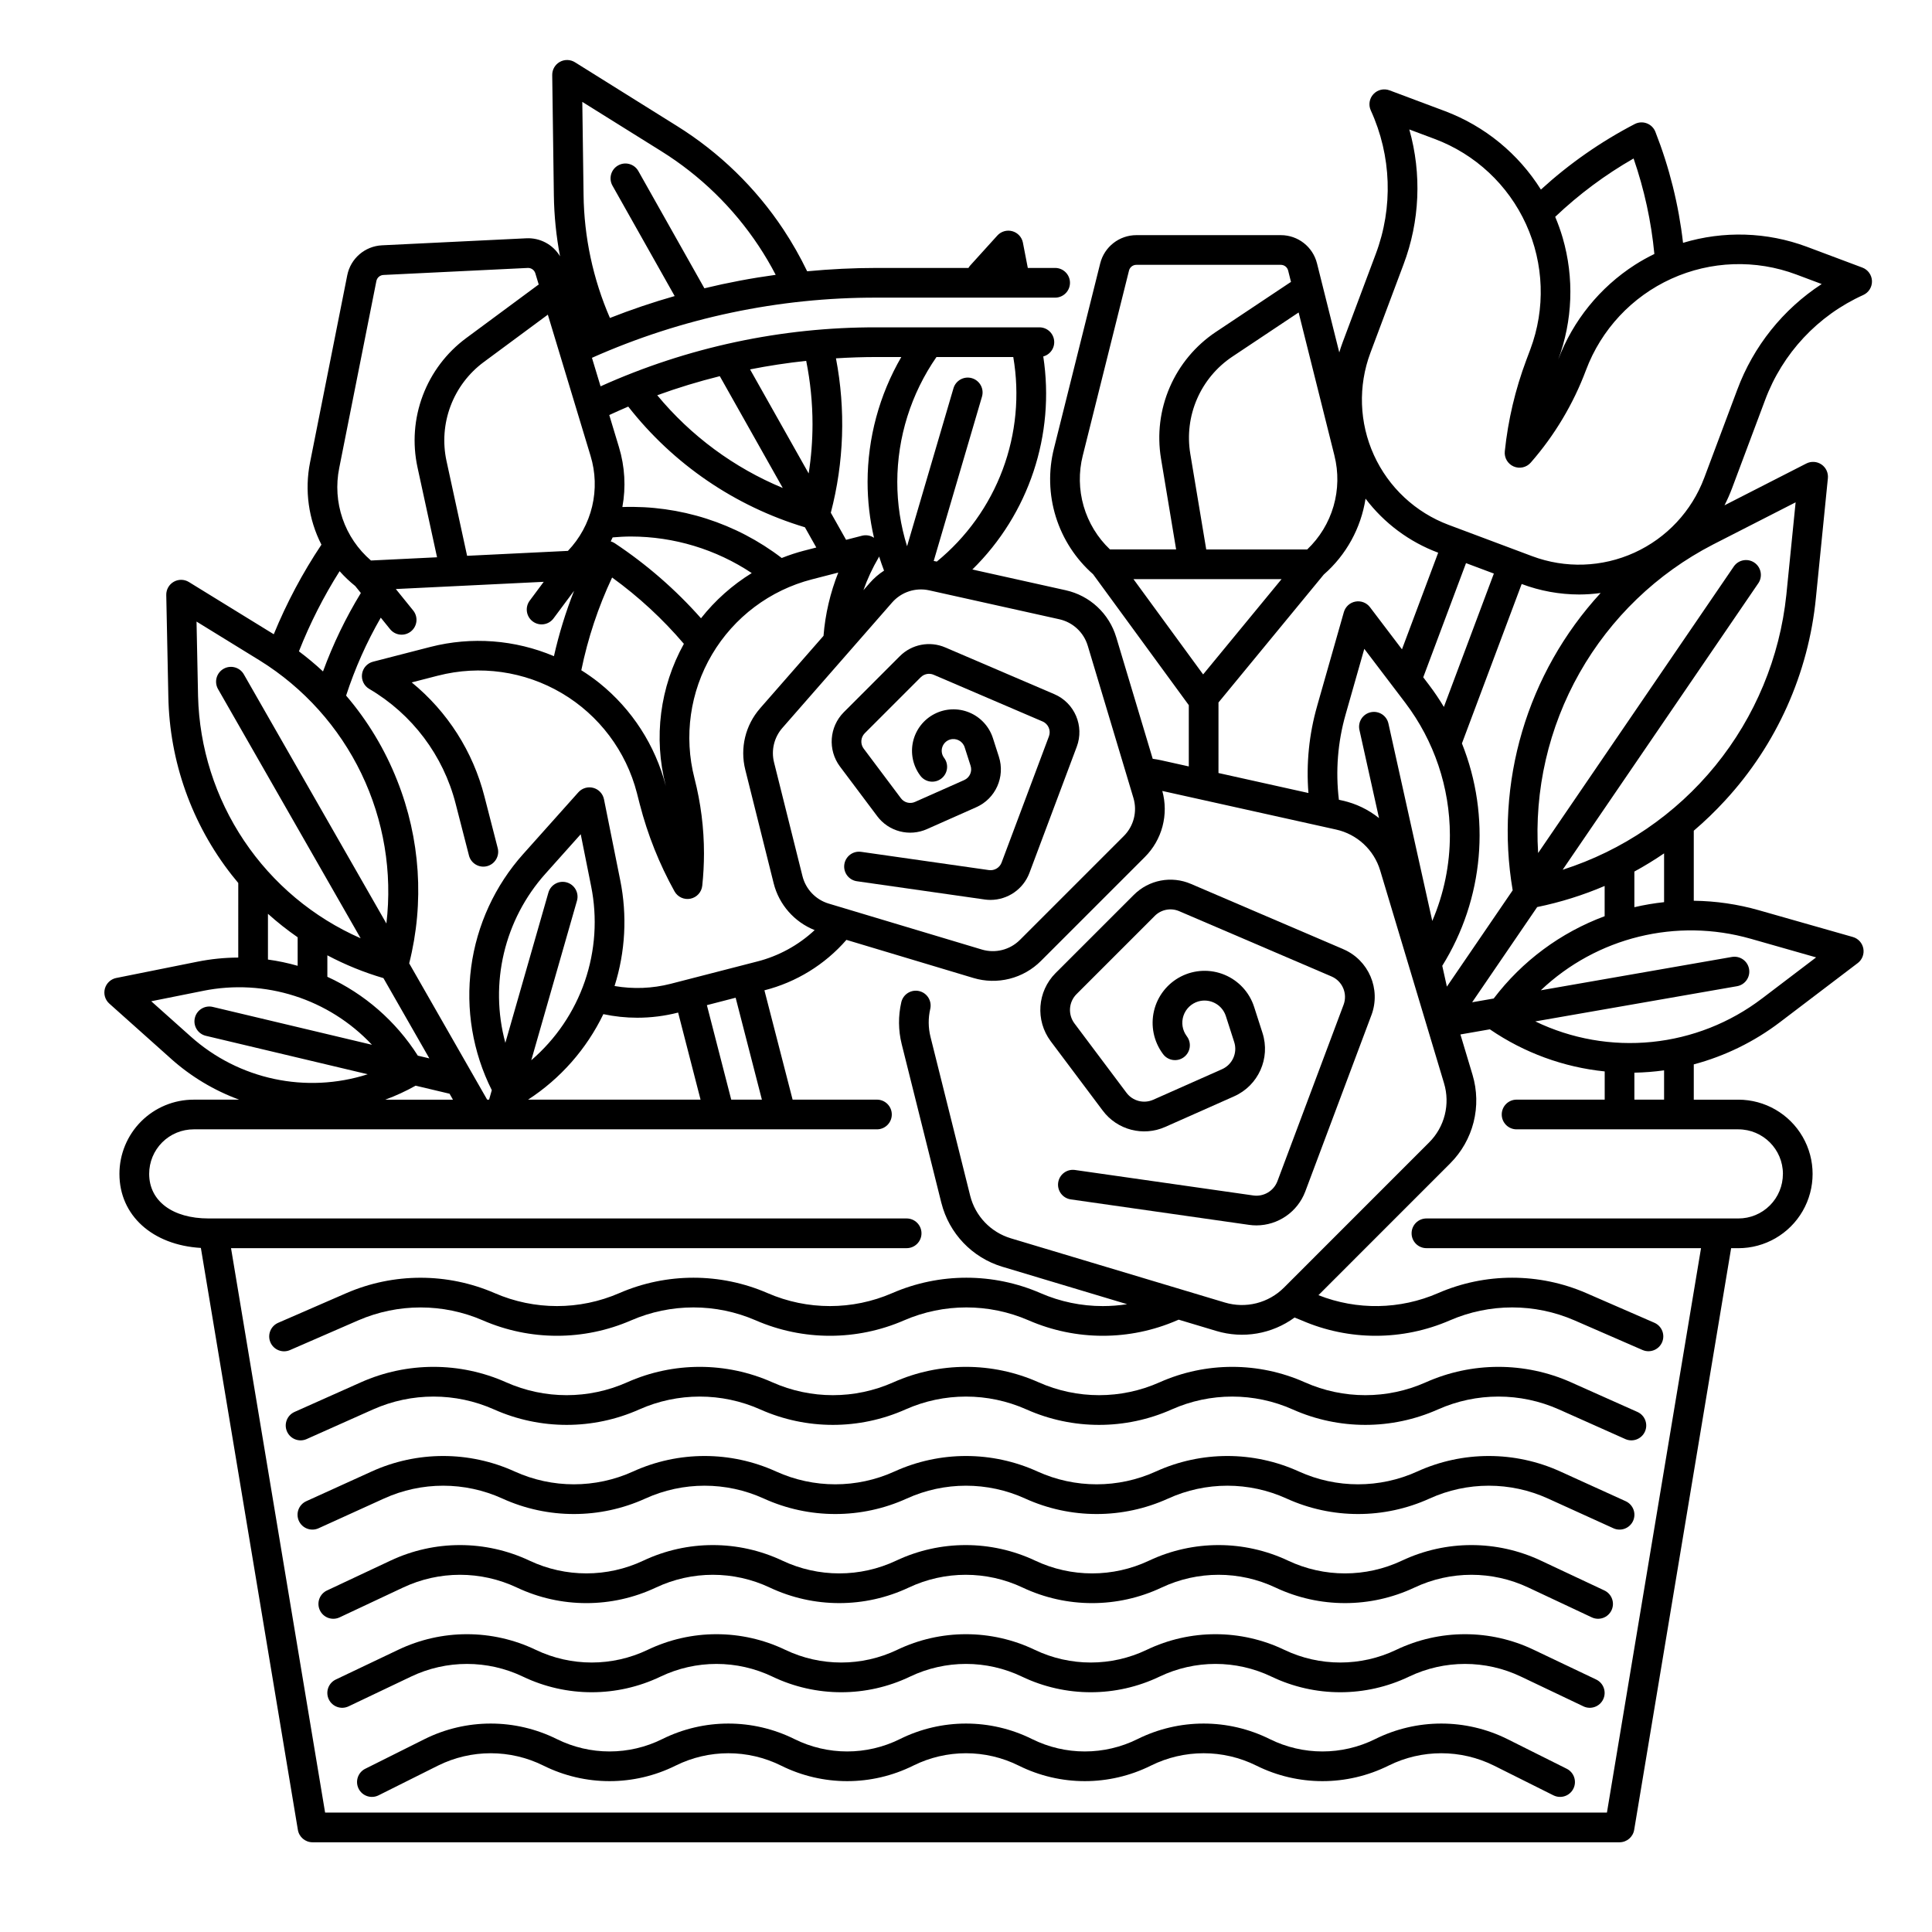 <?xml version="1.0" encoding="UTF-8"?>
<!-- Uploaded to: SVG Repo, www.svgrepo.com, Generator: SVG Repo Mixer Tools -->
<svg fill="#000000" width="800px" height="800px" version="1.1" viewBox="144 144 512 512" xmlns="http://www.w3.org/2000/svg">
 <g>
  <path d="m436.22 438.3c3.84 5.16 10.75 6.961 16.617 4.328l18.203-8.082v-0.004c6.445-2.848 9.695-10.105 7.531-16.812l-2.215-6.887c-1.234-3.848-4.102-6.961-7.836-8.512-3.731-1.551-7.957-1.383-11.559 0.457-3.598 1.84-6.207 5.168-7.137 9.102-0.93 3.934-0.086 8.078 2.309 11.336l0.082 0.113c1.289 1.75 3.754 2.129 5.504 0.84 1.75-1.289 2.129-3.75 0.84-5.504l-0.082-0.113c-1.141-1.547-1.457-3.555-0.848-5.375 0.609-1.824 2.066-3.238 3.906-3.789 3.082-0.906 6.328 0.801 7.324 3.856l2.215 6.887c0.93 2.875-0.465 5.988-3.227 7.211l-18.203 8.082h-0.004c-2.516 1.129-5.477 0.359-7.125-1.855l-13.789-18.383c-1.75-2.359-1.516-5.641 0.551-7.727l20.734-20.734v-0.004c1.707-1.715 4.289-2.211 6.508-1.25l40.336 17.285c2.906 1.242 4.316 4.551 3.207 7.508l-17.535 46.766c-0.988 2.586-3.629 4.152-6.371 3.773l-47.27-6.754h-0.004c-2.152-0.309-4.144 1.188-4.453 3.34-0.305 2.152 1.191 4.148 3.344 4.453l47.27 6.754c0.633 0.09 1.273 0.137 1.918 0.137 5.746-0.016 10.891-3.57 12.934-8.941l17.535-46.762h0.004c2.594-6.898-0.703-14.617-7.481-17.508l-40.328-17.281c-5.176-2.242-11.199-1.082-15.176 2.922l-20.738 20.73c-4.824 4.863-5.367 12.52-1.281 18.016z"/>
  <path d="m611.76 250.04c4.606-12.391 13.977-22.422 26.027-27.863 1.449-0.656 2.359-2.125 2.305-3.715-0.055-1.59-1.062-2.992-2.555-3.551l-14.738-5.527c-10.52-3.914-22.031-4.273-32.777-1.027-1.156-10.086-3.621-19.98-7.332-29.43-0.406-1.035-1.234-1.852-2.277-2.242-1.043-0.391-2.203-0.324-3.191 0.188-9.012 4.68-17.371 10.52-24.867 17.367-5.965-9.512-14.879-16.809-25.379-20.777l-14.738-5.523h-0.004c-1.488-0.559-3.168-0.164-4.258 1-1.086 1.16-1.363 2.863-0.707 4.312 5.504 12.02 5.973 25.742 1.301 38.109l-8.762 23.379c-0.332 0.879-0.621 1.77-0.887 2.656l-5.902-23.598h-0.004c-1.094-4.402-5.051-7.488-9.586-7.481h-38.277c-4.531 0-8.48 3.082-9.586 7.481l-12.25 49.016v-0.004c-1.512 5.977-1.344 12.254 0.484 18.141s5.246 11.156 9.875 15.227l25.367 34.699v16.234l-7.43-1.652c-0.707-0.156-1.418-0.273-2.133-0.367l-9.676-32.254-0.004 0.004c-0.922-3.07-2.644-5.836-4.992-8.02-2.344-2.18-5.231-3.695-8.355-4.394l-24.77-5.504c14.98-14.699 21.977-35.711 18.793-56.461 1.906-0.512 3.133-2.359 2.867-4.312-0.262-1.957-1.934-3.41-3.906-3.402h-43.051c-25.246-0.074-50.215 5.258-73.23 15.633l-2.285-7.559-0.004 0.004c23.77-10.574 49.504-16.012 75.52-15.949h47.23c2.176 0 3.938-1.762 3.938-3.938 0-2.172-1.762-3.934-3.938-3.934h-7.238l-1.297-6.691h0.004c-0.285-1.465-1.371-2.641-2.809-3.043-1.434-0.398-2.973 0.043-3.973 1.148l-7.164 7.91c-0.188 0.207-0.355 0.434-0.492 0.676h-24.262c-6.188 0-12.355 0.309-18.48 0.887-1.844-3.824-3.941-7.519-6.285-11.062-7.34-11.074-16.973-20.441-28.254-27.465l-27-16.867c-1.223-0.762-2.766-0.797-4.019-0.09-1.254 0.707-2.023 2.043-2.004 3.484l0.434 31.832c0.074 5.434 0.621 10.855 1.637 16.195-1.875-3.125-5.316-4.957-8.953-4.769l-38.234 1.859c-4.527 0.223-8.324 3.496-9.203 7.945l-9.852 49.555c-1.488 7.406-0.426 15.102 3.008 21.832-4.988 7.473-9.219 15.43-12.629 23.742l-22.488-13.84c-1.227-0.758-2.769-0.781-4.019-0.066-1.254 0.715-2.012 2.059-1.984 3.5l0.551 26.938v-0.004c0.309 17.168 6.211 33.77 16.812 47.277 0.559 0.719 1.137 1.418 1.719 2.113l-0.004 19.762c-3.644 0.016-7.281 0.383-10.855 1.102l-21.469 4.309-0.004-0.004c-1.457 0.297-2.625 1.391-3.016 2.824-0.391 1.438 0.062 2.973 1.172 3.965l16.328 14.59-0.004 0.004c5.293 4.734 11.43 8.422 18.094 10.867h-12.055c-5.219-0.004-10.23 2.066-13.922 5.758-3.691 3.691-5.762 8.703-5.758 13.922 0 11.012 8.773 18.863 21.582 19.613l25.707 154.22c0.316 1.898 1.957 3.289 3.879 3.289h346.37c1.922 0 3.566-1.391 3.883-3.289l25.695-154.15h1.91c7.031 0 13.527-3.75 17.043-9.84 3.516-6.086 3.516-13.59 0-19.68-3.516-6.09-10.012-9.84-17.043-9.84h-11.809v-9.355 0.004c8.27-2.207 16.031-6.004 22.844-11.188l20.605-15.66v0.004c1.188-0.902 1.762-2.398 1.484-3.863-0.273-1.465-1.355-2.648-2.789-3.055l-24.891-7.086h0.004c-5.617-1.602-11.418-2.445-17.258-2.516v-18.562c2.93-2.5 5.707-5.18 8.312-8.02 13.648-14.809 22.094-33.664 24.055-53.711l3.172-31.684c0.145-1.434-0.508-2.828-1.695-3.641-1.191-0.812-2.731-0.91-4.012-0.258l-21.684 11.078h-0.004c0.746-1.461 1.41-2.961 1.988-4.492zm-34.844-64.039c2.832 8.188 4.684 16.684 5.508 25.305-1.766 0.859-3.481 1.816-5.137 2.871-9.312 5.981-16.453 14.801-20.359 25.156l-0.035 0.09 0.035-0.09v0.004c3.863-10.375 4.281-21.715 1.191-32.344-0.551-1.879-1.211-3.727-1.977-5.531 6.285-5.965 13.258-11.156 20.773-15.461zm-69.742 51.496 8.762-23.379c4.336-11.465 4.879-24.016 1.547-35.812l6.727 2.519c10.754 4.031 19.465 12.168 24.219 22.621 4.754 10.457 5.16 22.371 1.129 33.121l-1.09 2.906c-2.91 7.769-4.82 15.875-5.68 24.125-0.18 1.707 0.766 3.332 2.34 4.019 1.574 0.684 3.41 0.273 4.539-1.023 6.312-7.219 11.27-15.52 14.633-24.5 4.031-10.754 12.168-19.465 22.621-24.219 10.453-4.75 22.367-5.156 33.121-1.125l6.727 2.523c-10.266 6.699-18.105 16.516-22.375 28.004l-8.762 23.379h-0.004c-3.297 8.797-9.953 15.922-18.508 19.812-8.551 3.887-18.297 4.223-27.094 0.922l-22.113-8.289h-0.004c-8.797-3.297-15.922-9.953-19.812-18.508-3.887-8.551-4.219-18.301-0.922-27.098zm32.668 171.12-5.707 0.996 17.238-25.234c6.133-1.262 12.121-3.133 17.875-5.59v8.016c-11.676 4.332-21.875 11.898-29.406 21.816zm-41.02-52.668c-0.922-7.606-0.309-15.316 1.801-22.68l4.93-17.32 10.891 14.332v0.004c7.629 10.078 11.77 22.367 11.793 35.008 0.008 7.828-1.582 15.574-4.668 22.766l-11.609-52.27c-0.215-1.031-0.836-1.934-1.719-2.504-0.887-0.57-1.961-0.762-2.988-0.531-1.027 0.227-1.918 0.855-2.481 1.746-0.559 0.891-0.738 1.969-0.496 2.996l5.18 23.316v-0.004c-2.82-2.266-6.125-3.856-9.656-4.641zm33.688-62.715 7.379 2.766-13.246 35.344c-1.203-2.012-2.516-3.957-3.93-5.824l-1.539-2.027zm12.363 86.711-17.434 25.52-1.223-5.512h-0.004c11.02-17.699 12.953-39.586 5.215-58.941l15.832-42.242v-0.004c4.867 1.832 10.02 2.773 15.219 2.781 1.91-0.004 3.816-0.137 5.707-0.395-19.539 21.246-28.145 50.34-23.309 78.797zm-47.238-115.23h-0.004c1.117 4.414 1.039 9.047-0.227 13.422s-3.676 8.336-6.977 11.473h-26.762l-4.231-25.383c-0.809-4.902-0.191-9.93 1.785-14.488 1.973-4.559 5.219-8.449 9.348-11.211l17.582-11.719zm-66.684 0 12.246-49.004h-0.004c0.227-0.898 1.031-1.527 1.953-1.527h38.277c0.922-0.004 1.727 0.621 1.949 1.516l0.758 3.031c-0.082 0.047-0.164 0.078-0.242 0.129l-19.68 13.117h-0.004c-5.387 3.602-9.625 8.684-12.199 14.629-2.578 5.949-3.387 12.512-2.328 18.91l4.008 24.09-17.535-0.004c-3.301-3.133-5.707-7.094-6.973-11.465-1.266-4.375-1.344-9.008-0.23-13.422zm52.672 32.766-20.781 25.25-18.461-25.254zm-16.711 32.684 27.91-33.914v0.004c5.941-5.191 9.855-12.312 11.062-20.109 4.926 6.504 11.605 11.473 19.25 14.324l-9.598 25.609-8.477-11.168c-0.902-1.188-2.398-1.762-3.863-1.484-1.465 0.273-2.648 1.355-3.059 2.789l-7.086 24.895h0.004c-2.141 7.481-2.922 15.285-2.305 23.043l-23.84-5.297zm-34.652-15.066 12.109 40.363c1.074 3.578 0.094 7.457-2.547 10.094l-27.535 27.535v-0.004c-2.641 2.644-6.516 3.621-10.09 2.547l-40.598-12.18h-0.004c-3.422-1.035-6.051-3.789-6.926-7.258l-7.535-30.148c-0.809-3.223 0.016-6.637 2.203-9.137l29.082-33.238c2.441-2.793 6.215-4.031 9.84-3.227l34.48 7.664c3.586 0.801 6.461 3.473 7.519 6.992zm-177.53 108.66c-5.809-9.133-14.137-16.391-23.977-20.898v-5.691c4.738 2.508 9.715 4.531 14.859 6.039l12.168 21.273zm-31.848-31.371v7.559c-2.582-0.738-5.211-1.293-7.871-1.656v-12.125c2.488 2.238 5.117 4.316 7.871 6.223zm65.668-16.852 9.348-10.457 2.754 13.75c1.695 8.406 1.117 17.113-1.668 25.227-2.789 8.109-7.688 15.332-14.191 20.922l12.109-42.262c0.598-2.09-0.613-4.269-2.703-4.867-2.09-0.598-4.269 0.613-4.867 2.703l-11.406 39.812c-4.277-15.777-0.277-32.648 10.625-44.828zm15.352 37.223h-0.004c2.957 0.629 5.969 0.949 8.988 0.949 3.652 0 7.289-0.461 10.824-1.367l5.945 23.078h-45.707c8.598-5.59 15.496-13.426 19.949-22.66zm33.883 22.66-6.453-25.043 7.621-1.969 6.957 27.012zm6.832-36.598-22.867 5.894c-4.867 1.246-9.941 1.449-14.887 0.59 2.867-9.062 3.387-18.707 1.508-28.023l-4.309-21.469c-0.297-1.461-1.387-2.629-2.824-3.019s-2.973 0.062-3.965 1.172l-14.59 16.328h-0.004c-7.512 8.395-12.328 18.852-13.816 30.02-1.488 11.168 0.418 22.523 5.469 32.594l-0.719 2.512h-0.508l-20.664-36.125v0.004c4.066-16.098 2.949-33.062-3.191-48.484-3.231-8.191-7.801-15.789-13.527-22.477 2.336-7.188 5.414-14.109 9.188-20.652l2.461 3.043c0.656 0.816 1.609 1.336 2.648 1.445 1.039 0.113 2.082-0.195 2.894-0.852s1.332-1.613 1.441-2.652c0.109-1.039-0.203-2.082-0.863-2.894l-4.59-5.676 15.742-0.766h0.012l23.438-1.145-3.715 4.992c-1.301 1.746-0.938 4.211 0.805 5.508 1.746 1.301 4.211 0.938 5.508-0.805l5.449-7.32v-0.004c-2.223 5.633-4.008 11.426-5.34 17.332-10.34-4.371-21.824-5.234-32.699-2.461l-15.242 3.926c-1.543 0.398-2.691 1.684-2.914 3.262-0.223 1.574 0.523 3.133 1.895 3.941 11.398 6.688 19.652 17.66 22.918 30.465l3.523 13.695h-0.004c0.547 2.102 2.691 3.363 4.793 2.824 2.098-0.543 3.367-2.68 2.832-4.785l-3.523-13.699v0.004c-3.027-11.875-9.777-22.465-19.27-30.219l6.953-1.793 0.004 0.004c11.117-2.867 22.922-1.199 32.809 4.637 9.891 5.836 17.055 15.363 19.918 26.48l0.77 3.019 0.004 0.004c2.07 8.031 5.156 15.766 9.184 23.02 0.836 1.5 2.547 2.289 4.227 1.945 1.684-0.344 2.949-1.734 3.129-3.445 0.301-2.84 0.453-5.695 0.457-8.551 0-6.715-0.848-13.402-2.519-19.906-2.863-11.121-1.191-22.926 4.644-32.812 5.84-9.887 15.367-17.051 26.488-19.914l6.981-1.797-0.004-0.004c-2.133 5.367-3.453 11.02-3.914 16.773l-16.82 19.219 0.004 0.004c-3.887 4.441-5.352 10.508-3.922 16.234l7.535 30.145v0.004c1.426 5.625 5.465 10.227 10.855 12.375-4.309 4.019-9.562 6.887-15.273 8.336zm-82.289-132.66c-1.051-4.856-0.676-9.914 1.074-14.562 1.75-4.648 4.805-8.695 8.797-11.648l16.984-12.562 11.316 37.402v-0.004c1.332 4.356 1.48 8.984 0.426 13.414-1.055 4.43-3.269 8.5-6.418 11.789l-26.719 1.305zm58.094 86.055c0.051 0.195 0.098 0.395 0.148 0.59l-0.152-0.598h0.004c-2.785-10.715-8.945-20.246-17.57-27.188-1.535-1.223-3.137-2.359-4.801-3.398 1.738-8.484 4.477-16.738 8.164-24.574 7.016 5.082 13.402 10.98 19.02 17.574-6.359 11.453-8.082 24.906-4.809 37.59zm9.348-44.367c-6.731-7.602-14.422-14.293-22.879-19.906-0.32-0.207-0.668-0.363-1.035-0.469 0.18-0.348 0.336-0.707 0.5-1.059 1.625-0.141 3.246-0.234 4.852-0.234 11.391 0.016 22.523 3.383 32.012 9.688-5.148 3.176-9.703 7.231-13.449 11.98zm29.555-51.441c-0.004 4.371-0.344 8.738-1.02 13.059l-15.531-27.574c4.902-0.969 9.859-1.723 14.875-2.262v-0.004c1.109 5.523 1.672 11.145 1.676 16.781zm-7.883 16.91c-12.926-5.359-24.348-13.797-33.266-24.574 5.434-1.977 10.969-3.66 16.578-5.055zm25.535 18.16c0.398 1.258 0.828 2.508 1.305 3.742-1.406 0.906-2.68 2.008-3.781 3.266l-1.691 1.93h0.004c1.059-3 2.402-5.891 4.012-8.633 0.055-0.098 0.102-0.203 0.152-0.305zm15.281 1.348-0.289-0.066c-0.176-0.039-0.352-0.066-0.527-0.098l12.793-43.551c0.613-2.086-0.582-4.273-2.668-4.887-2.086-0.609-4.273 0.582-4.887 2.668l-12.301 41.875 0.004 0.004c-1.723-5.527-2.598-11.285-2.594-17.074 0.023-11.824 3.648-23.363 10.383-33.082h20.355c1.719 10.023 0.75 20.32-2.812 29.844-3.562 9.523-9.586 17.93-17.457 24.367zm-9.406-54.211c-5.828 10.055-8.91 21.461-8.934 33.082 0 4.992 0.57 9.965 1.703 14.824-0.93-0.625-2.082-0.824-3.168-0.551l-4.231 1.09-4.047-7.184v0.004c3.5-13.367 3.965-27.348 1.363-40.918 3.602-0.223 7.219-0.348 10.848-0.348zm-72.359 13.137c11.926 15.242 28.281 26.414 46.816 31.98l3.019 5.363-3.117 0.805v-0.004c-2.055 0.531-4.074 1.195-6.047 1.98-12.086-9.258-27.012-14.035-42.227-13.508 0.969-5.281 0.66-10.723-0.902-15.863l-2.574-8.516c1.66-0.77 3.34-1.516 5.031-2.238zm8.703-67.719c10.328 6.43 19.148 15.008 25.867 25.148 1.633 2.469 3.137 5.023 4.504 7.652-6.379 0.875-12.68 2.062-18.898 3.566l-17.5-31.066c-1.066-1.895-3.465-2.566-5.359-1.496-1.895 1.066-2.566 3.465-1.5 5.359l16.484 29.262c-5.84 1.664-11.559 3.602-17.156 5.805-4.477-10.309-6.852-21.41-6.988-32.648l-0.336-24.617zm-85.301 84.004 9.848-49.555c0.18-0.902 0.949-1.566 1.871-1.613l38.234-1.859c0.918-0.047 1.754 0.539 2.019 1.418l0.902 2.988c-0.082 0.051-0.168 0.09-0.246 0.148l-19.004 14.055c-5.211 3.859-9.195 9.141-11.48 15.207-2.285 6.066-2.773 12.668-1.402 19.004l5.184 23.855-17.516 0.855v-0.004c-3.453-2.965-6.055-6.801-7.531-11.109-1.477-4.305-1.781-8.926-0.879-13.391zm4.246 31.273 1.488 1.84c-4.016 6.582-7.375 13.547-10.031 20.789-2.031-1.887-4.16-3.664-6.379-5.328 2.918-7.402 6.527-14.512 10.781-21.238 1.27 1.426 2.656 2.742 4.144 3.938zm-41.656 29.137-0.402-19.723 16.797 10.34c11.629 7.231 20.957 17.625 26.895 29.961 5.938 12.34 8.234 26.117 6.625 39.715l-37.75-65.977c-0.508-0.926-1.367-1.605-2.383-1.891s-2.106-0.152-3.023 0.371c-0.914 0.523-1.582 1.395-1.852 2.414-0.266 1.023-0.113 2.106 0.426 3.016l37.754 65.977h-0.004c-12.539-5.504-23.25-14.465-30.879-25.836-7.629-11.367-11.863-24.676-12.203-38.367zm-12.406 80.895 13.754-2.754-0.004-0.004c16.383-3.301 33.305 2.106 44.742 14.293l-42.195-10.035c-2.113-0.5-4.238 0.805-4.738 2.922-0.504 2.113 0.805 4.238 2.918 4.738l42.891 10.188c-16.305 5.223-34.156 1.414-46.91-10.008zm70.078 22.375 8.98 2.133 0.898 1.574h-17.926c2.773-1.027 5.465-2.266 8.047-3.715zm362.33 23.379c0.004 3.133-1.238 6.141-3.453 8.355-2.215 2.219-5.223 3.461-8.355 3.453h-82.656c-2.176 0-3.938 1.762-3.938 3.938 0 2.172 1.762 3.934 3.938 3.934h72.766l-24.934 149.57h-339.7l-24.93-149.57h179.04c2.176 0 3.938-1.762 3.938-3.934 0-2.176-1.762-3.938-3.938-3.938h-184.99c-9.566 0-15.742-4.633-15.742-11.809-0.008-3.133 1.234-6.141 3.449-8.355 2.219-2.215 5.223-3.457 8.355-3.453h181.06c2.172 0 3.938-1.762 3.938-3.934 0-2.176-1.766-3.938-3.938-3.938h-22.348l-7.469-28.973h0.008c8.43-2.141 16.008-6.805 21.723-13.367l33.637 10.094c3.117 0.938 6.43 1.012 9.586 0.215 3.152-0.793 6.035-2.43 8.332-4.734l27.535-27.535c2.25-2.246 3.863-5.051 4.676-8.125 0.812-3.078 0.793-6.312-0.051-9.379l46.074 10.234h-0.004c2.734 0.605 5.258 1.934 7.309 3.84s3.555 4.324 4.359 7.004l16.926 56.398v0.004c0.82 2.723 0.883 5.617 0.188 8.375-0.695 2.758-2.125 5.277-4.141 7.285l-38.473 38.48h-0.004c-2.008 2.012-4.527 3.441-7.285 4.137-2.758 0.695-5.648 0.629-8.375-0.188l-56.742-17.023h0.004c-5.312-1.605-9.391-5.879-10.746-11.254l-10.527-42.137c-0.605-2.422-0.625-4.953-0.066-7.387 0.238-1.02 0.062-2.09-0.488-2.977-0.551-0.887-1.434-1.52-2.453-1.754-1.02-0.238-2.09-0.059-2.977 0.496-0.887 0.551-1.516 1.438-1.75 2.453-0.84 3.648-0.805 7.445 0.098 11.078l10.527 42.137 0.004-0.004c2.035 8.07 8.156 14.48 16.125 16.887l33.094 9.93h-0.004c-2.129 0.332-4.277 0.5-6.434 0.5-5.684 0.008-11.309-1.16-16.516-3.434-12.535-5.445-26.77-5.445-39.305 0-10.531 4.578-22.488 4.578-33.02 0-12.535-5.445-26.77-5.445-39.305 0-10.531 4.578-22.488 4.578-33.02 0-12.539-5.434-26.766-5.434-39.305 0l-18.086 7.871c-1.992 0.871-2.906 3.188-2.039 5.184 0.867 1.992 3.188 2.906 5.184 2.035l18.086-7.871c10.531-4.566 22.484-4.566 33.02 0 12.535 5.449 26.766 5.449 39.301 0 10.531-4.574 22.492-4.574 33.023 0 12.535 5.449 26.766 5.449 39.301 0 10.531-4.574 22.492-4.574 33.023 0 12.543 5.453 26.785 5.449 39.328-0.008 0.141-0.062 0.289-0.117 0.43-0.176l9.977 2.992c7.086 2.133 14.766 0.816 20.734-3.562 0.621 0.234 1.238 0.488 1.855 0.754 12.535 5.449 26.766 5.449 39.301 0 10.531-4.574 22.492-4.574 33.02 0l18.074 7.871h0.004c1.984 0.836 4.273-0.082 5.133-2.055 0.859-1.977-0.027-4.273-1.988-5.16l-18.078-7.871c-12.535-5.449-26.77-5.449-39.305 0-10.07 4.379-21.473 4.574-31.691 0.539l34.902-34.91v-0.004c3.019-3.012 5.164-6.785 6.211-10.922 1.043-4.137 0.945-8.48-0.281-12.566l-3.207-10.691 7.816-1.363c0.02 0.016 0.031 0.031 0.051 0.043v0.004c9.039 6.18 19.477 10 30.367 11.113v7.477h-23.348c-2.176 0-3.938 1.762-3.938 3.938 0 2.172 1.762 3.934 3.938 3.934h58.773c6.519 0.008 11.801 5.293 11.809 11.809zm-31.488-19.68h-7.871v-7.148l-0.004 0.004c2.637-0.051 5.266-0.254 7.875-0.617zm22.973-42.633 17.32 4.934-14.336 10.895h-0.004c-8.48 6.457-18.582 10.441-29.188 11.512-10.602 1.074-21.297-0.812-30.898-5.441l53.457-9.328c2.141-0.371 3.574-2.41 3.199-4.551-0.371-2.144-2.41-3.574-4.551-3.203l-50.645 8.836c14.828-14.074 35.988-19.266 55.645-13.652zm-22.973-9.703c-2.648 0.285-5.277 0.73-7.875 1.336v-9.445c2.703-1.473 5.332-3.082 7.875-4.82zm32.402-81.453c-1.734 16.59-8.266 32.316-18.793 45.258-10.527 12.938-24.598 22.531-40.488 27.609l51.855-75.934h0.004c1.207-1.797 0.742-4.231-1.047-5.453-1.785-1.219-4.223-0.77-5.453 1.012l-51.855 75.938h-0.004c-1.051-16.648 2.766-33.242 10.992-47.758 8.223-14.512 20.492-26.32 35.316-33.973l21.93-11.203z"/>
  <path d="m559.2 612.74-15.742-7.871c-11.027-5.477-23.984-5.477-35.012 0-8.809 4.379-19.156 4.379-27.965 0-11.027-5.477-23.984-5.477-35.012 0-8.809 4.379-19.156 4.379-27.965 0-11.027-5.477-23.984-5.477-35.012 0-8.805 4.379-19.156 4.379-27.965 0-11.027-5.477-23.984-5.477-35.008 0-8.809 4.379-19.16 4.379-27.969 0-11.027-5.477-23.984-5.477-35.008 0l-15.742 7.871h-0.004c-1.945 0.973-2.731 3.34-1.758 5.281 0.969 1.945 3.336 2.734 5.281 1.762l15.742-7.871c8.809-4.379 19.16-4.379 27.969 0 11.023 5.481 23.98 5.481 35.008 0 8.809-4.379 19.16-4.379 27.969 0 11.023 5.481 23.98 5.481 35.008 0 8.809-4.379 19.156-4.379 27.965 0 11.027 5.481 23.984 5.481 35.012 0 8.809-4.379 19.156-4.379 27.965 0 11.027 5.481 23.984 5.481 35.012 0 8.809-4.379 19.156-4.379 27.965 0l15.742 7.871h0.004c1.945 0.973 4.309 0.184 5.281-1.762 0.973-1.941 0.184-4.309-1.762-5.281z"/>
  <path d="m567 589.09-16.531-7.871c-11.523-5.516-24.926-5.516-36.449 0-9.383 4.488-20.293 4.488-29.676 0-11.523-5.516-24.926-5.516-36.445 0-9.387 4.488-20.297 4.488-29.68 0-11.523-5.516-24.926-5.516-36.449 0-9.383 4.488-20.293 4.488-29.676 0-11.523-5.516-24.926-5.516-36.449 0-9.383 4.488-20.293 4.488-29.676 0-11.523-5.516-24.926-5.516-36.449 0l-16.531 7.871c-0.941 0.449-1.668 1.254-2.016 2.238-0.348 0.984-0.293 2.066 0.156 3.008 0.934 1.965 3.281 2.797 5.246 1.863l16.531-7.871v-0.004c9.383-4.488 20.297-4.488 29.68 0 11.523 5.516 24.922 5.516 36.445 0 9.383-4.488 20.293-4.488 29.676 0 11.523 5.516 24.926 5.516 36.449 0 9.383-4.492 20.293-4.492 29.676 0 11.523 5.516 24.926 5.516 36.449 0 9.383-4.492 20.293-4.492 29.676 0 11.523 5.516 24.926 5.516 36.449 0 9.383-4.488 20.293-4.488 29.676 0l16.531 7.871v0.004c1.965 0.934 4.312 0.102 5.246-1.863 0.938-1.961 0.102-4.312-1.859-5.246z"/>
  <path d="m569.12 565.46-16.754-7.871c-11.668-5.504-25.184-5.504-36.852 0-9.547 4.504-20.609 4.504-30.156 0-11.668-5.504-25.188-5.504-36.855 0-9.547 4.504-20.609 4.504-30.156 0-11.668-5.504-25.188-5.504-36.855 0-9.547 4.504-20.609 4.504-30.156 0-11.668-5.504-25.184-5.504-36.852 0-9.551 4.5-20.609 4.5-30.16 0-11.668-5.504-25.184-5.504-36.852 0l-16.75 7.871h-0.004c-0.965 0.434-1.715 1.234-2.082 2.223-0.367 0.992-0.32 2.09 0.129 3.043 0.449 0.957 1.262 1.695 2.258 2.043 1 0.348 2.094 0.285 3.043-0.184l16.754-7.871c9.547-4.504 20.605-4.504 30.156 0 11.668 5.504 25.184 5.504 36.852 0 9.551-4.504 20.609-4.504 30.16 0 11.668 5.5 25.184 5.5 36.852 0 9.547-4.504 20.609-4.504 30.156 0 11.668 5.504 25.188 5.504 36.852 0 9.551-4.504 20.613-4.504 30.16 0 11.668 5.5 25.184 5.5 36.852 0 9.551-4.504 20.609-4.504 30.16 0l16.754 7.871c0.945 0.469 2.043 0.531 3.039 0.184 0.996-0.348 1.812-1.086 2.262-2.043 0.449-0.953 0.496-2.051 0.125-3.043-0.367-0.988-1.117-1.789-2.082-2.223z"/>
  <path d="m574.81 541.83-17.32-7.871c-12.039-5.473-25.855-5.473-37.895 0-9.969 4.531-21.41 4.531-31.379 0-12.039-5.473-25.855-5.473-37.895 0-9.969 4.531-21.41 4.531-31.379 0-12.039-5.473-25.855-5.473-37.895 0-9.969 4.531-21.41 4.531-31.379 0-12.039-5.473-25.855-5.473-37.895 0-9.969 4.531-21.41 4.531-31.379 0-12.039-5.473-25.859-5.473-37.898 0l-17.32 7.871h0.004c-0.957 0.43-1.703 1.223-2.074 2.199-0.367 0.98-0.332 2.066 0.102 3.023 0.434 0.953 1.227 1.695 2.211 2.059 0.98 0.367 2.066 0.324 3.019-0.113l17.32-7.871h-0.004c9.969-4.535 21.41-4.535 31.383 0 12.035 5.473 25.855 5.473 37.891 0 9.969-4.535 21.414-4.535 31.383 0 12.039 5.473 25.855 5.473 37.895 0 9.969-4.535 21.41-4.535 31.375 0 12.039 5.473 25.859 5.473 37.898 0 9.969-4.535 21.41-4.535 31.379 0 12.039 5.473 25.855 5.473 37.895 0 9.969-4.535 21.41-4.535 31.379 0l17.32 7.871h-0.004c0.953 0.438 2.039 0.48 3.023 0.113 0.98-0.363 1.777-1.105 2.211-2.059 0.434-0.957 0.469-2.043 0.098-3.023-0.371-0.977-1.117-1.77-2.074-2.199z"/>
  <path d="m577.98 518.2-17.637-7.871v-0.004c-12.25-5.457-26.238-5.457-38.484 0-10.207 4.547-21.863 4.547-32.07 0-12.246-5.457-26.234-5.457-38.484 0-10.203 4.547-21.859 4.547-32.066 0-12.25-5.457-26.238-5.457-38.484 0-10.207 4.547-21.863 4.547-32.07 0-12.246-5.457-26.238-5.457-38.484 0-10.207 4.547-21.863 4.547-32.07 0-12.246-5.457-26.234-5.457-38.484 0l-17.637 7.871v0.004c-1.957 0.902-2.824 3.211-1.945 5.176 0.879 1.969 3.176 2.867 5.152 2.012l17.637-7.871h0.004c10.207-4.547 21.863-4.547 32.07 0 12.246 5.457 26.234 5.457 38.48 0 10.207-4.547 21.863-4.547 32.07 0 12.246 5.457 26.238 5.457 38.484 0 10.207-4.547 21.863-4.547 32.066 0 12.25 5.457 26.238 5.457 38.488 0 10.203-4.547 21.859-4.547 32.066 0 12.246 5.457 26.234 5.457 38.484 0 10.207-4.547 21.863-4.547 32.07 0l17.637 7.871c1.977 0.855 4.277-0.043 5.156-2.012 0.875-1.965 0.008-4.273-1.949-5.176z"/>
  <path d="m367.6 332.76c-3.84 3.875-4.273 9.973-1.02 14.352l9.867 13.152h-0.004c3.062 4.113 8.566 5.543 13.242 3.445l13.023-5.785h0.004c5.137-2.269 7.727-8.051 6-13.395l-1.582-4.93c-0.988-3.066-3.273-5.547-6.25-6.781-2.977-1.234-6.348-1.098-9.215 0.375-2.871 1.469-4.945 4.125-5.684 7.266-0.734 3.137-0.055 6.441 1.863 9.035l0.059 0.078c1.301 1.742 3.769 2.098 5.508 0.797 1.742-1.301 2.102-3.766 0.801-5.508l-0.043-0.059c-0.602-0.812-0.766-1.867-0.445-2.828 0.32-0.957 1.086-1.703 2.055-1.992 1.625-0.477 3.332 0.422 3.856 2.027l1.582 4.93v-0.004c0.488 1.516-0.242 3.152-1.699 3.793l-13.027 5.785h0.004c-1.324 0.598-2.887 0.191-3.75-0.977l-9.863-13.152h-0.004c-0.922-1.238-0.797-2.969 0.289-4.066l14.836-14.836h0.004c0.895-0.902 2.254-1.164 3.422-0.66l28.859 12.371c1.531 0.652 2.273 2.394 1.688 3.949l-12.547 33.457c-0.516 1.363-1.906 2.188-3.352 1.984l-33.824-4.832v0.004c-1.039-0.164-2.102 0.098-2.945 0.723-0.848 0.629-1.406 1.566-1.555 2.609-0.152 1.039 0.125 2.098 0.762 2.938 0.637 0.836 1.582 1.387 2.625 1.52l33.824 4.832v0.004c0.508 0.07 1.016 0.105 1.527 0.105 4.582-0.012 8.68-2.844 10.309-7.125l12.547-33.457v0.004c2.07-5.496-0.555-11.645-5.953-13.953l-28.863-12.367c-4.125-1.785-8.926-0.863-12.09 2.328z"/>
 </g>
</svg>